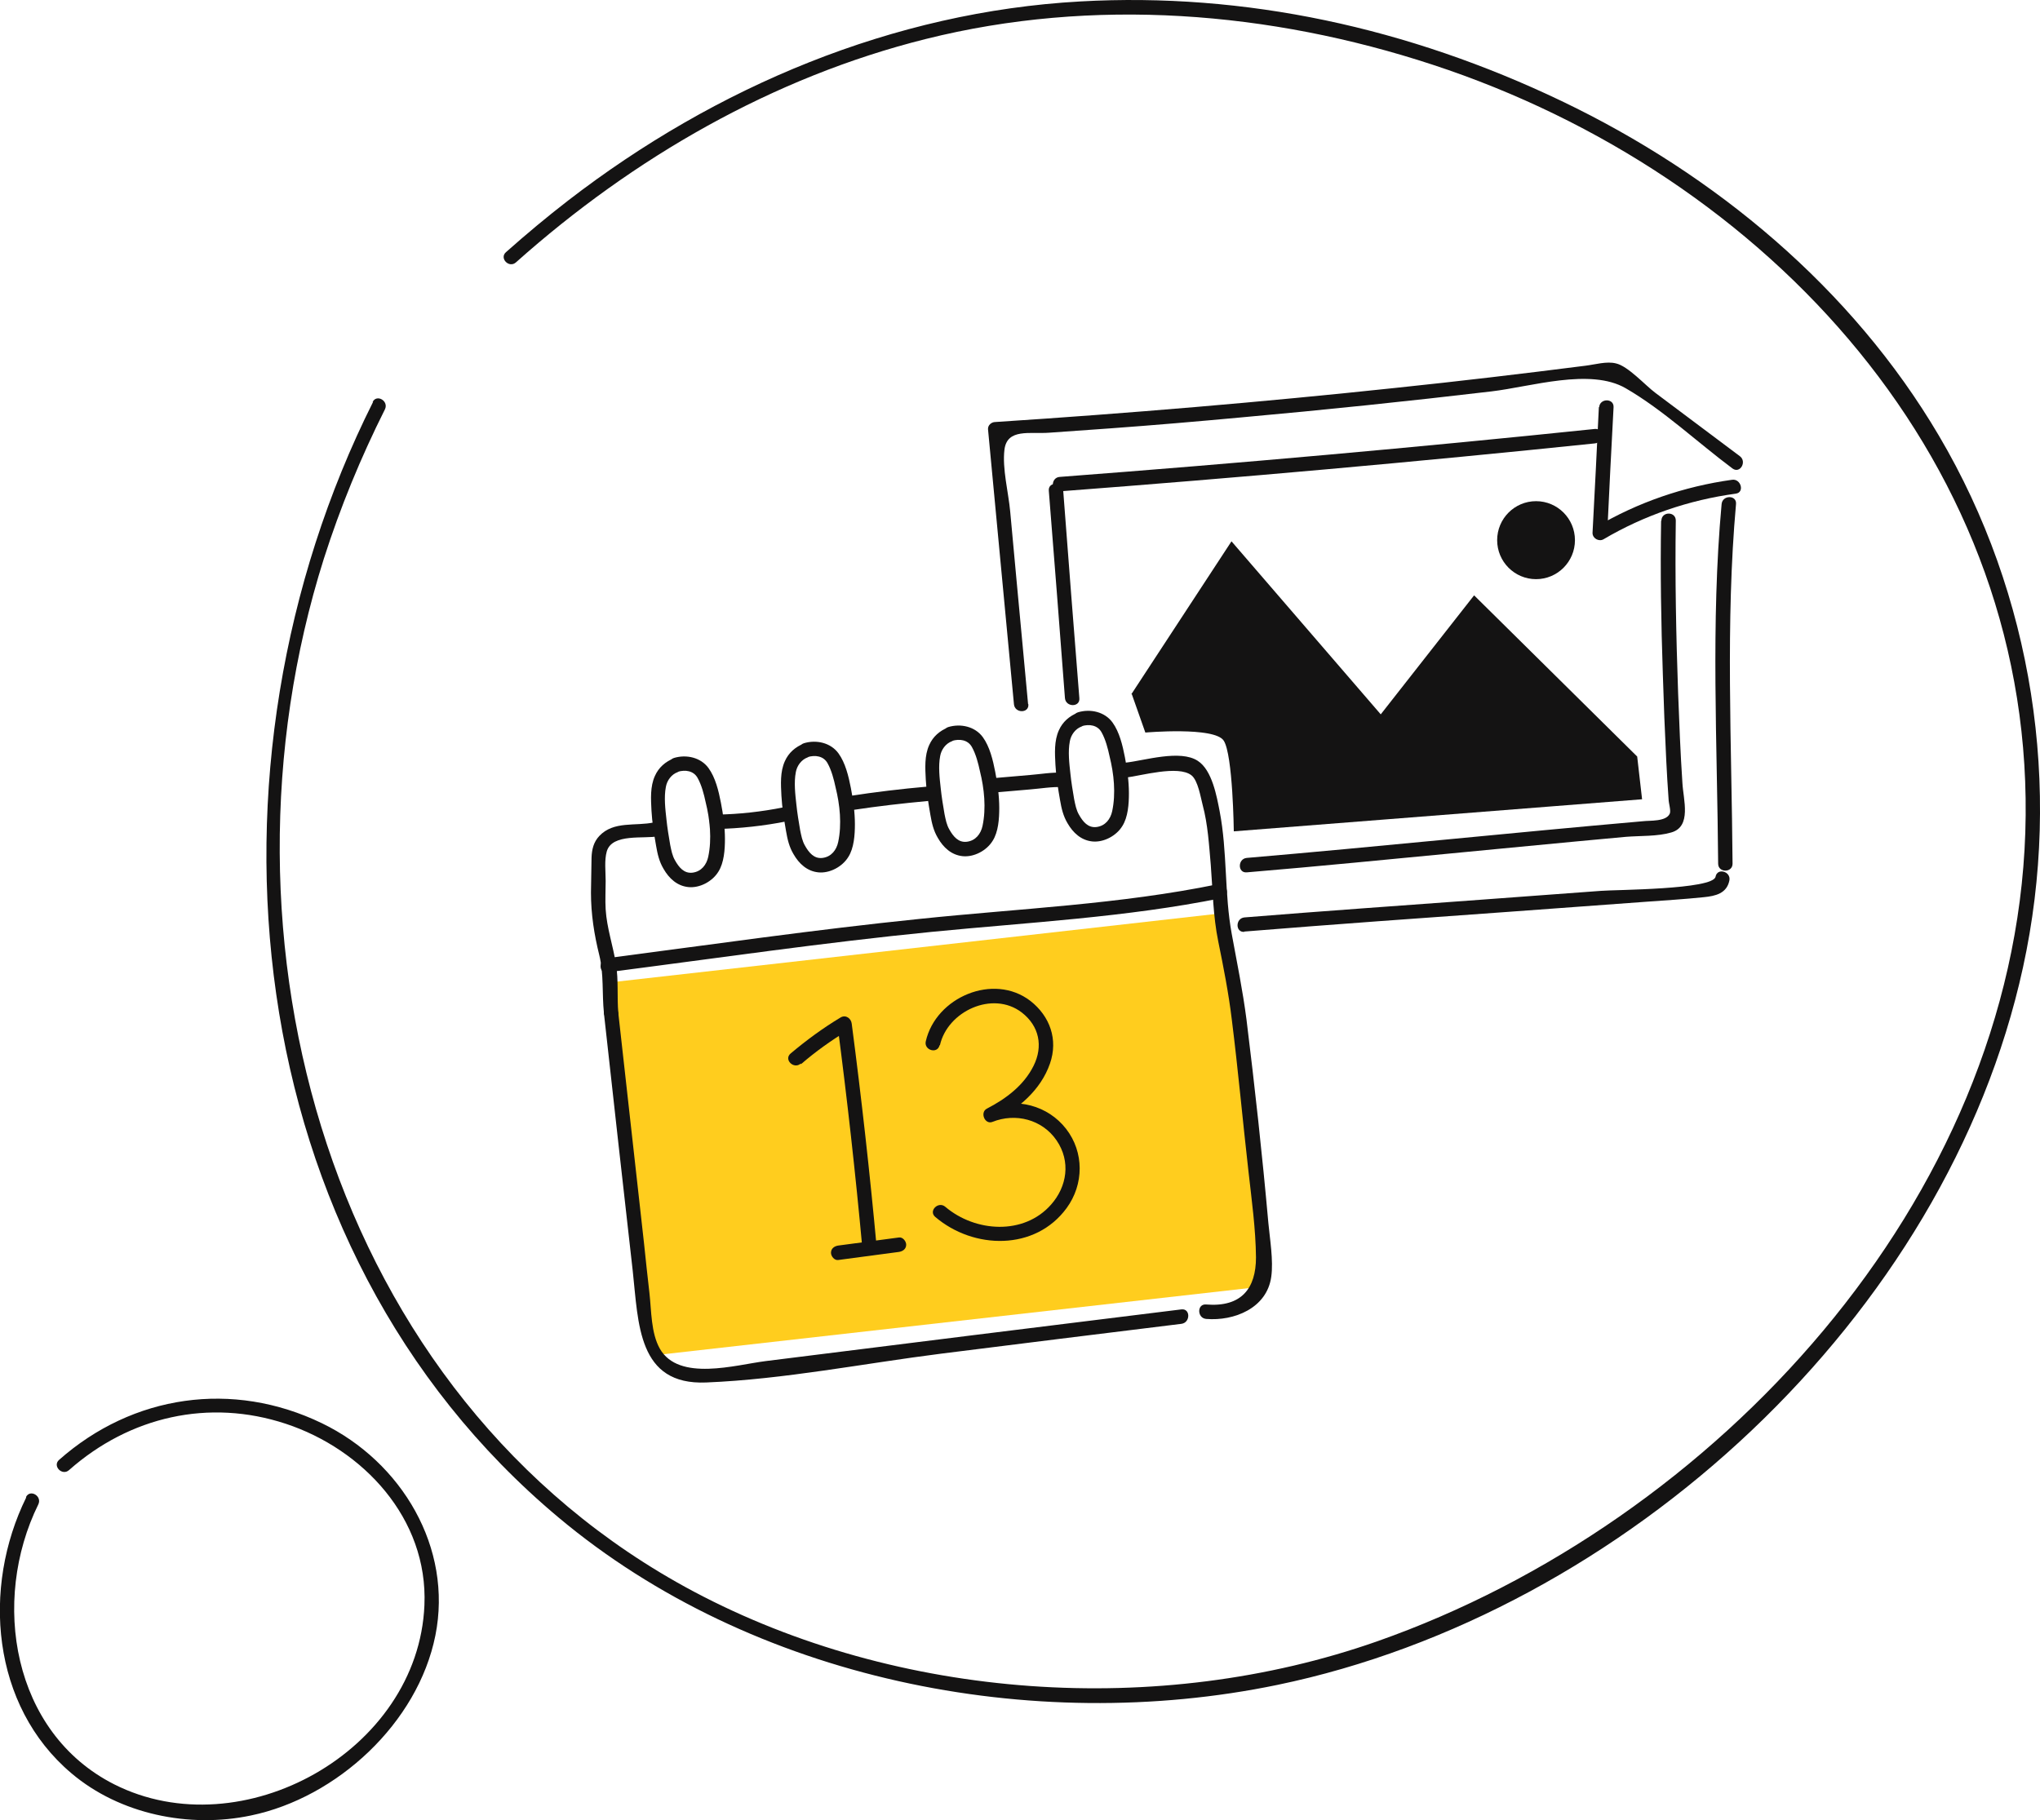 <svg xmlns="http://www.w3.org/2000/svg" width="437" height="390" viewBox="0 0 437 390" fill="none"><g clip-path="url(#clip0_352_2363)"><path d="M261.879 195.673L131.052 210.458L140.038 290.415L270.865 275.63L261.879 195.673Z" fill="#FFCD1E"></path><path d="M144.37 162.474C142.519 163.217 141.099 164.455 140.297 166.25C139.247 168.54 139.433 171.263 139.556 173.677C139.68 176.091 140.112 178.753 140.544 181.228C140.852 183.023 141.223 184.633 142.148 186.18C143.321 188.223 145.049 189.832 147.457 190.079C149.864 190.327 152.58 188.903 153.876 186.799C155.11 184.88 155.295 182.033 155.295 179.743C155.295 177.205 154.925 174.544 154.431 172.006C153.938 169.468 153.259 166.621 151.777 164.579C150.111 162.289 147.025 161.608 144.37 162.412C142.457 163.031 143.259 166.002 145.173 165.383C146.778 164.888 148.568 165.136 149.432 166.683C150.296 168.23 150.79 170.149 151.16 171.882C152.086 175.596 152.518 179.805 151.716 183.58C151.345 185.313 150.234 186.737 148.382 186.985C146.531 187.232 145.42 185.809 144.617 184.385C144 183.333 143.815 182.219 143.568 181.043C143.259 179.248 142.951 177.391 142.766 175.596C142.519 173.368 142.21 170.83 142.642 168.602C142.889 167.24 143.815 165.94 145.173 165.445C147.025 164.702 146.222 161.731 144.37 162.474Z" fill="#141313"></path><path d="M172.208 159.318C170.356 160.06 168.936 161.298 168.134 163.093C167.085 165.383 167.27 168.107 167.393 170.521C167.517 172.934 167.949 175.596 168.381 178.072C168.689 179.867 169.06 181.476 169.986 183.023C171.158 185.066 172.887 186.675 175.294 186.923C177.701 187.17 180.417 185.747 181.713 183.642C182.947 181.724 183.133 178.876 183.133 176.586C183.133 174.049 182.762 171.387 182.269 168.849C181.775 166.312 181.096 163.465 179.614 161.422C177.948 159.132 174.862 158.451 172.208 159.256C170.294 159.875 171.097 162.846 173.01 162.227C174.615 161.731 176.405 161.979 177.269 163.526C178.133 165.074 178.627 166.993 178.997 168.726C179.923 172.439 180.355 176.648 179.553 180.424C179.182 182.157 178.071 183.58 176.22 183.828C174.368 184.076 173.257 182.652 172.455 181.228C171.837 180.176 171.652 179.062 171.405 177.886C171.097 176.091 170.788 174.234 170.603 172.439C170.356 170.211 170.047 167.673 170.479 165.445C170.726 164.083 171.652 162.784 173.01 162.289C174.862 161.546 174.059 158.575 172.208 159.318Z" fill="#141313"></path><path d="M203.131 155.851C201.279 156.594 199.86 157.832 199.057 159.627C198.008 161.917 198.193 164.641 198.317 167.054C198.44 169.468 198.872 172.13 199.304 174.606C199.613 176.401 199.983 178.01 200.909 179.557C202.082 181.6 203.81 183.209 206.217 183.457C208.624 183.704 211.34 182.281 212.636 180.176C213.871 178.257 214.056 175.41 214.056 173.12C214.056 170.582 213.686 167.921 213.192 165.383C212.698 162.846 212.019 159.998 210.538 157.956C208.871 155.666 205.785 154.985 203.131 155.79C201.218 156.409 202.02 159.379 203.933 158.761C205.538 158.265 207.328 158.513 208.192 160.06C209.056 161.608 209.55 163.526 209.921 165.259C210.846 168.973 211.278 173.182 210.476 176.958C210.106 178.691 208.995 180.114 207.143 180.362C205.291 180.609 204.18 179.186 203.378 177.762C202.761 176.71 202.575 175.596 202.329 174.42C202.02 172.625 201.711 170.768 201.526 168.973C201.279 166.745 200.971 164.207 201.403 161.979C201.65 160.617 202.575 159.318 203.933 158.822C205.785 158.08 204.983 155.109 203.131 155.851Z" fill="#141313"></path><path d="M230.906 152.695C229.055 153.438 227.635 154.675 226.833 156.47C225.783 158.761 225.969 161.484 226.092 163.898C226.215 166.312 226.647 168.973 227.08 171.449C227.388 173.244 227.758 174.853 228.684 176.401C229.857 178.443 231.585 180.052 233.993 180.3C236.4 180.548 239.116 179.124 240.412 177.02C241.646 175.101 241.831 172.254 241.831 169.963C241.831 167.426 241.461 164.764 240.967 162.227C240.473 159.689 239.795 156.842 238.313 154.799C236.647 152.509 233.56 151.828 230.906 152.633C228.993 153.252 229.795 156.223 231.709 155.604C233.314 155.109 235.104 155.356 235.968 156.904C236.832 158.451 237.326 160.37 237.696 162.103C238.622 165.817 239.054 170.025 238.251 173.801C237.881 175.534 236.77 176.958 234.918 177.205C233.067 177.453 231.956 176.029 231.153 174.606C230.536 173.553 230.351 172.439 230.104 171.263C229.795 169.468 229.487 167.612 229.302 165.817C229.055 163.588 228.746 161.051 229.178 158.822C229.425 157.461 230.351 156.161 231.709 155.666C233.56 154.923 232.758 151.952 230.906 152.695Z" fill="#141313"></path><path d="M227.697 165.569C225.351 165.445 222.944 165.878 220.599 166.064C218.253 166.25 215.784 166.497 213.439 166.683C212.636 166.745 211.896 167.364 211.896 168.23C211.896 169.035 212.575 169.84 213.439 169.778C215.846 169.592 218.253 169.345 220.599 169.159C222.944 168.973 225.351 168.54 227.697 168.664C228.499 168.664 229.24 167.921 229.24 167.116C229.24 166.25 228.561 165.631 227.697 165.569Z" fill="#141313"></path><path d="M198.749 168.54C193.07 169.035 187.453 169.716 181.836 170.582C181.034 170.706 180.54 171.758 180.787 172.501C181.034 173.368 181.836 173.677 182.701 173.553C188.009 172.749 193.379 172.13 198.749 171.635C199.551 171.573 200.292 170.954 200.292 170.087C200.292 169.283 199.613 168.478 198.749 168.54Z" fill="#141313"></path><path d="M167.825 172.996C163.134 173.925 158.32 174.482 153.506 174.544C151.53 174.544 151.53 177.7 153.506 177.638C158.567 177.515 163.69 176.958 168.628 175.967C169.43 175.782 169.924 174.853 169.677 174.049C169.43 173.182 168.628 172.811 167.764 172.996H167.825Z" fill="#141313"></path><path d="M140.112 176.215C136.161 177.081 131.47 175.844 128.384 179.124C127.15 180.424 126.779 182.033 126.718 183.766C126.656 186.242 126.656 188.78 126.594 191.255C126.594 195.836 127.273 200.23 128.384 204.687C129.372 208.772 128.94 212.919 129.372 217.066C129.557 219.046 132.643 219.046 132.458 217.066C132.149 213.599 132.52 210.071 131.964 206.667C131.347 202.706 129.989 198.868 129.742 194.845C129.619 192.803 129.742 190.822 129.742 188.78C129.742 186.737 129.433 184.323 129.989 182.404C131.162 178.505 138.013 179.805 140.976 179.186C142.889 178.753 142.087 175.782 140.173 176.215H140.112Z" fill="#141313"></path><path d="M130.112 208.338C153.259 205.367 176.405 201.963 199.613 199.673C220.352 197.631 241.214 196.578 261.706 192.431C263.681 192.06 262.817 189.027 260.904 189.46C239.856 193.793 218.438 194.66 197.082 196.888C174.676 199.178 152.394 202.396 130.112 205.305C128.199 205.553 128.137 208.648 130.112 208.4V208.338Z" fill="#141313"></path><path d="M241.152 166.621C244.362 166.25 252.386 163.898 255.225 166.126C256.645 167.24 257.2 170.892 257.633 172.501C258.744 176.648 258.99 181.043 259.361 185.252C259.793 190.76 259.855 196.269 260.966 201.716C262.077 207.162 263.188 212.795 263.867 218.427C265.224 229.259 266.212 240.214 267.446 251.046C268.125 257.112 268.99 263.301 269.051 269.429C269.051 276.051 265.965 280.136 258.373 279.518C256.398 279.332 256.398 282.427 258.373 282.612C264.36 283.107 271.397 280.322 272.323 273.576C272.816 270.11 272.014 265.405 271.705 262.063C270.409 247.518 268.804 232.911 267.014 218.427C266.212 212.238 264.978 206.234 263.867 200.168C262.262 191.503 262.941 182.528 261.274 173.863C260.657 170.706 259.669 165.012 256.583 163.031C252.818 160.555 245.164 162.969 241.214 163.403C239.239 163.65 239.239 166.745 241.214 166.497L241.152 166.621Z" fill="#141313"></path><path d="M129.372 217.127C131.409 235.51 133.445 253.893 135.544 272.338C136.778 283.603 136.593 296.848 151.283 296.229C168.01 295.548 185.046 292.144 201.711 290.04C218.377 287.935 235.968 285.769 253.065 283.664C255.04 283.417 255.04 280.322 253.065 280.57C223.376 284.222 193.687 287.935 163.998 291.649C157.579 292.454 145.42 296.105 141.346 288.987C139.433 285.583 139.556 280.879 139.124 277.104C138.692 273.328 138.322 269.924 137.951 266.334C136.1 249.932 134.31 233.53 132.458 217.127C132.211 215.147 129.125 215.147 129.372 217.127Z" fill="#141313"></path><path d="M171.59 228.021C174.738 225.298 178.133 222.884 181.713 220.717L179.368 219.356C181.466 235.386 183.256 251.417 184.737 267.51C184.923 269.491 188.009 269.491 187.824 267.51C186.342 251.417 184.552 235.386 182.454 219.356C182.33 218.242 181.219 217.375 180.108 217.994C176.281 220.284 172.763 222.884 169.368 225.731C167.825 227.031 170.047 229.197 171.529 227.897L171.59 228.021Z" fill="#141313"></path><path d="M179.553 269.986L192.576 268.253C193.379 268.129 194.119 267.634 194.119 266.705C194.119 265.963 193.379 265.034 192.576 265.158L179.553 266.891C178.75 267.015 178.01 267.51 178.01 268.438C178.01 269.181 178.75 270.11 179.553 269.986Z" fill="#141313"></path><path d="M201.341 223.998C202.946 216.694 212.636 212.176 218.87 216.942C222.635 219.851 223.5 224.183 221.401 228.392C219.302 232.601 215.476 235.448 211.402 237.553C209.859 238.357 210.97 241.019 212.575 240.4C217.512 238.419 223.253 239.843 226.339 244.361C229.425 248.88 228.561 254.264 225.166 258.102C219.364 264.725 208.933 264.044 202.514 258.597C201.032 257.297 198.81 259.464 200.353 260.763C208.563 267.758 221.771 268.067 228.499 258.845C232.202 253.769 232.264 246.899 228.376 241.885C224.487 236.872 217.698 235.077 211.772 237.429L212.945 240.276C218.13 237.615 222.944 233.592 224.919 227.897C226.709 222.76 224.919 217.746 220.722 214.466C212.821 208.4 200.477 213.661 198.316 223.131C197.884 225.05 200.847 225.917 201.279 223.936L201.341 223.998Z" fill="#141313"></path><path d="M220.228 150.838C219.426 141.987 218.562 133.136 217.759 124.347C217.327 119.457 216.833 114.506 216.401 109.616C216.031 105.531 214.673 100.394 215.167 96.37C215.722 91.728 220.66 93.028 224.734 92.719C229.116 92.409 233.437 92.1 237.819 91.79C247.201 91.109 256.521 90.305 265.903 89.438C283.803 87.829 301.641 85.972 319.479 83.868C327.935 82.877 340.65 78.792 348.242 83.187C356.266 87.829 363.673 94.823 371.141 100.394C372.746 101.57 374.289 98.908 372.684 97.732C366.636 93.214 360.648 88.695 354.6 84.177C352.439 82.568 348.736 78.421 346.143 77.864C344.168 77.369 341.699 78.111 339.663 78.359C326.083 80.092 312.504 81.701 298.864 83.125C270.347 86.158 241.77 88.572 213.192 90.428C212.389 90.428 211.587 91.109 211.649 91.976C213.5 111.597 215.352 131.279 217.204 150.9C217.389 152.881 220.475 152.881 220.29 150.9L220.228 150.838Z" fill="#141313"></path><path d="M342.502 87.21C342.07 96.185 341.638 105.221 341.144 114.196C341.144 115.372 342.502 116.115 343.489 115.558C352.192 110.421 361.821 107.14 371.82 105.778C373.795 105.531 372.931 102.498 371.018 102.807C360.772 104.231 350.834 107.635 341.946 112.896L344.292 114.258C344.724 105.283 345.156 96.247 345.65 87.272C345.773 85.291 342.687 85.291 342.564 87.272L342.502 87.21Z" fill="#141313"></path><path d="M368.796 108.007C366.45 133.507 367.87 159.441 368.055 185.066C368.055 187.047 371.141 187.047 371.141 185.066C370.956 159.441 369.598 133.507 371.882 108.007C372.067 106.026 368.981 106.026 368.796 108.007Z" fill="#141313"></path><path d="M266.521 199.611C285.593 198.064 304.666 196.702 323.738 195.34C333.305 194.66 342.872 193.917 352.439 193.236C356.636 192.927 360.834 192.679 364.969 192.246C367.5 191.998 369.907 191.441 370.462 188.656C370.833 186.737 367.87 185.871 367.5 187.851C367.006 190.636 345.897 190.636 342.996 190.884C334.354 191.503 325.651 192.184 317.01 192.803C300.221 194.041 283.371 195.217 266.582 196.578C264.607 196.764 264.607 199.859 266.582 199.673L266.521 199.611Z" fill="#141313"></path><path d="M224.672 105.16C225.845 119.952 227.018 134.807 228.129 149.6C228.314 151.581 231.4 151.581 231.215 149.6C230.042 134.807 228.869 119.952 227.758 105.16C227.573 103.179 224.487 103.179 224.672 105.16Z" fill="#141313"></path><path d="M227.018 105.283C265.286 102.374 303.493 98.97 341.638 95.009C343.613 94.823 343.613 91.728 341.638 91.914C303.493 95.875 265.286 99.279 227.018 102.189C225.043 102.312 225.043 105.407 227.018 105.283Z" fill="#141313"></path><path d="M355.834 111.658C355.649 122.552 355.834 133.507 356.204 144.401C356.389 150.652 356.636 156.842 356.945 163.093C357.068 165.817 357.254 168.54 357.439 171.263C357.439 172.068 357.994 173.739 357.686 174.358C356.883 176.091 353.427 175.782 351.945 175.967C323.614 178.443 295.345 181.414 267.076 183.828C265.101 184.014 265.101 187.108 267.076 186.923C282.63 185.623 298.123 184.076 313.677 182.59C321.639 181.847 329.602 181.043 337.626 180.3C341.206 179.99 344.724 179.619 348.304 179.31C351.39 179.062 355.032 179.248 357.994 178.381C362.438 177.143 360.587 171.325 360.401 167.797C359.969 161.36 359.723 154.861 359.476 148.424C359.044 136.107 358.797 123.852 358.982 111.535C358.982 109.554 355.957 109.554 355.896 111.535L355.834 111.658Z" fill="#141313"></path><path d="M242.325 148.795L263.805 115.991L295.777 153.066L315.776 127.565L350.711 162.103L351.76 171.263L264.299 178.134C264.299 178.134 264.113 161.731 262.138 158.699C260.163 155.666 245.35 156.966 245.35 156.966L242.449 148.734L242.325 148.795Z" fill="#141313"></path><path d="M329.046 124.099C333.648 124.099 337.379 120.358 337.379 115.744C337.379 111.129 333.648 107.388 329.046 107.388C324.444 107.388 320.714 111.129 320.714 115.744C320.714 120.358 324.444 124.099 329.046 124.099Z" fill="#141313"></path><path d="M79.931 86.096C40.922 163.898 50.366 267.139 119.619 325.134C161.097 359.919 220.969 371.927 273.619 361.033C347.933 345.621 417.002 282.303 433.358 207.286C441.814 168.602 435.457 127.442 415.335 93.338C396.695 61.709 367.376 37.385 334.539 21.663C301.703 5.942 266.706 -1.671 231.4 0.309C191.342 2.538 153.32 18.569 121.718 42.955C117.151 46.483 112.706 50.197 108.386 54.034C106.904 55.334 109.065 57.562 110.546 56.201C135.667 33.795 165.603 16.526 198.316 8.356C234.178 -0.619 272.014 2.414 306.888 13.864C378.548 37.385 436.444 99.465 433.852 178.381C431.26 257.297 367.376 326.248 295.037 351.687C248.189 368.151 192.453 364.314 148.629 341.041C70.364 299.386 43.7 200.911 69.377 119.705C72.895 108.688 77.277 98.042 82.462 87.705C83.326 85.91 80.672 84.363 79.808 86.158L79.931 86.096Z" fill="#141313"></path><path d="M5.617 320.863C-3.889 340.175 -1.852 365.49 15.307 379.973C25.677 388.762 40.552 391.795 53.761 389.01C72.216 385.172 89.499 369.203 93.264 350.449C97.029 331.695 86.104 313.25 68.945 304.956C49.872 295.734 28.454 298.829 12.653 312.817C11.172 314.117 13.332 316.345 14.813 314.983C27.775 303.533 44.749 299.633 61.229 305.08C77.709 310.527 91.721 325.32 90.918 343.95C89.622 375.207 51.847 396.19 24.442 382.325C2.592 371.246 -1.975 343.022 8.209 322.349C9.073 320.554 6.419 319.007 5.555 320.802L5.617 320.863Z" fill="#141313"></path></g><defs><clipPath id="clip0_352_2363"><rect width="437" height="390" fill="white"></rect></clipPath></defs></svg>